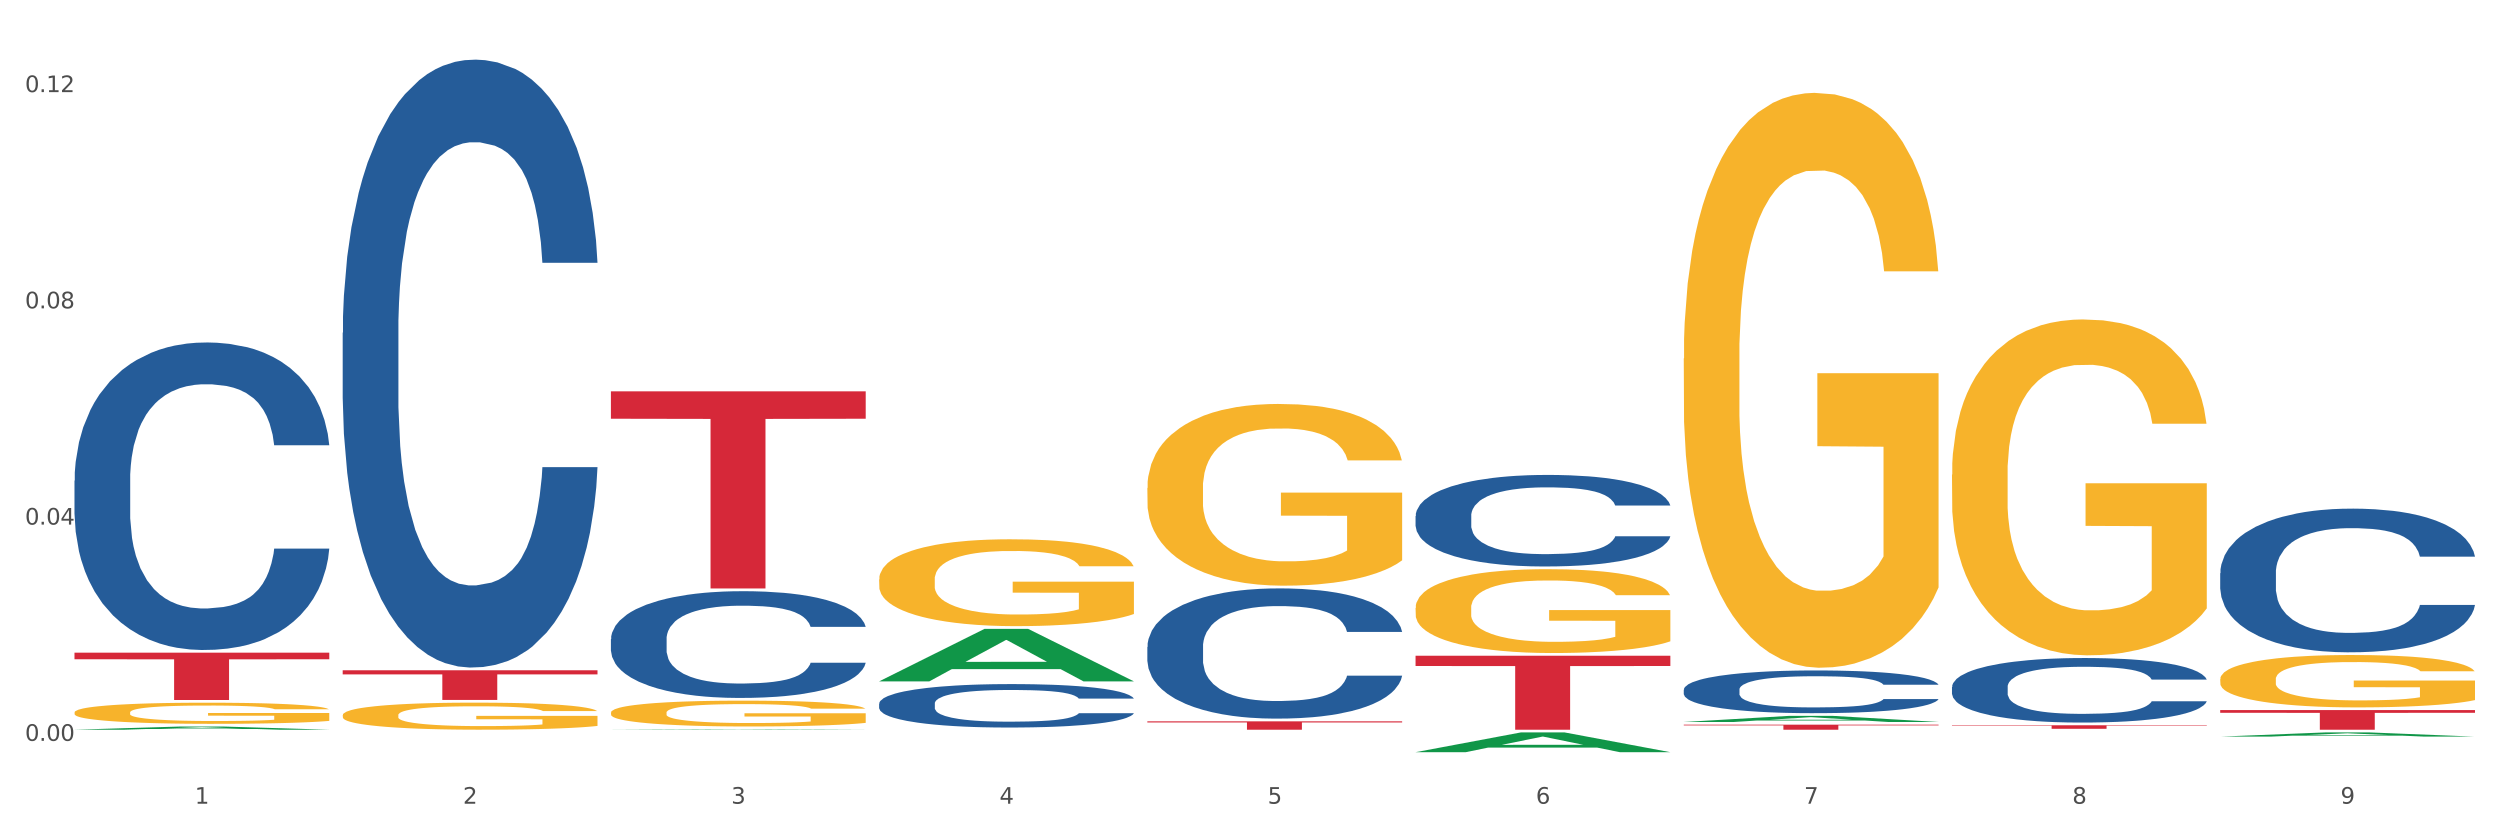<?xml version="1.0" encoding="utf-8" standalone="no"?>
<!DOCTYPE svg PUBLIC "-//W3C//DTD SVG 1.1//EN"
  "http://www.w3.org/Graphics/SVG/1.1/DTD/svg11.dtd">
<svg xmlns:xlink="http://www.w3.org/1999/xlink" width="1080pt" height="360pt" viewBox="0 0 1080 360" xmlns="http://www.w3.org/2000/svg" version="1.1">
 <rect x="0" y="0" width="1080" height="360" fill="#333333" stroke="none"/>
 <defs>
  <style type="text/css">*{stroke-linejoin: round; stroke-linecap: butt}</style>
 </defs>
 <g id="figure_1">
  <g id="patch_1">
   <path d="M 0 360 
L 1080 360 
L 1080 0 
L 0 0 
z
" style="fill: #ffffff; stroke: #ffffff; stroke-linejoin: miter"/>
  </g>
  <g id="axes_1">
   <g id="matplotlib.axis_1">
    <g id="xtick_1">
     <g id="text_1">
      <!-- 1 -->
      <g style="fill: #4d4d4d" transform="translate(84.159 347.204) scale(0.096 -0.096)">
       <defs>
        <path id="DejaVuSans-31" d="M 794 531 
L 1825 531 
L 1825 4091 
L 703 3866 
L 703 4441 
L 1819 4666 
L 2450 4666 
L 2450 531 
L 3481 531 
L 3481 0 
L 794 0 
L 794 531 
z
" transform="scale(0.016)"/>
       </defs>
       <use xlink:href="#DejaVuSans-31"/>
      </g>
     </g>
    </g>
    <g id="xtick_2">
     <g id="text_2">
      <!-- 2 -->
      <g style="fill: #4d4d4d" transform="translate(200.027 347.204) scale(0.096 -0.096)">
       <defs>
        <path id="DejaVuSans-32" d="M 1228 531 
L 3431 531 
L 3431 0 
L 469 0 
L 469 531 
Q 828 903 1448 1529 
Q 2069 2156 2228 2338 
Q 2531 2678 2651 2914 
Q 2772 3150 2772 3378 
Q 2772 3750 2511 3984 
Q 2250 4219 1831 4219 
Q 1534 4219 1204 4116 
Q 875 4013 500 3803 
L 500 4441 
Q 881 4594 1212 4672 
Q 1544 4750 1819 4750 
Q 2544 4750 2975 4387 
Q 3406 4025 3406 3419 
Q 3406 3131 3298 2873 
Q 3191 2616 2906 2266 
Q 2828 2175 2409 1742 
Q 1991 1309 1228 531 
z
" transform="scale(0.016)"/>
       </defs>
       <use xlink:href="#DejaVuSans-32"/>
      </g>
     </g>
    </g>
    <g id="xtick_3">
     <g id="text_3">
      <!-- 3 -->
      <g style="fill: #4d4d4d" transform="translate(315.896 347.204) scale(0.096 -0.096)">
       <defs>
        <path id="DejaVuSans-33" d="M 2597 2516 
Q 3050 2419 3304 2112 
Q 3559 1806 3559 1356 
Q 3559 666 3084 287 
Q 2609 -91 1734 -91 
Q 1441 -91 1130 -33 
Q 819 25 488 141 
L 488 750 
Q 750 597 1062 519 
Q 1375 441 1716 441 
Q 2309 441 2620 675 
Q 2931 909 2931 1356 
Q 2931 1769 2642 2001 
Q 2353 2234 1838 2234 
L 1294 2234 
L 1294 2753 
L 1863 2753 
Q 2328 2753 2575 2939 
Q 2822 3125 2822 3475 
Q 2822 3834 2567 4026 
Q 2313 4219 1838 4219 
Q 1578 4219 1281 4162 
Q 984 4106 628 3988 
L 628 4550 
Q 988 4650 1302 4700 
Q 1616 4750 1894 4750 
Q 2613 4750 3031 4423 
Q 3450 4097 3450 3541 
Q 3450 3153 3228 2886 
Q 3006 2619 2597 2516 
z
" transform="scale(0.016)"/>
       </defs>
       <use xlink:href="#DejaVuSans-33"/>
      </g>
     </g>
    </g>
    <g id="xtick_4">
     <g id="text_4">
      <!-- 4 -->
      <g style="fill: #4d4d4d" transform="translate(431.765 347.204) scale(0.096 -0.096)">
       <defs>
        <path id="DejaVuSans-34" d="M 2419 4116 
L 825 1625 
L 2419 1625 
L 2419 4116 
z
M 2253 4666 
L 3047 4666 
L 3047 1625 
L 3713 1625 
L 3713 1100 
L 3047 1100 
L 3047 0 
L 2419 0 
L 2419 1100 
L 313 1100 
L 313 1709 
L 2253 4666 
z
" transform="scale(0.016)"/>
       </defs>
       <use xlink:href="#DejaVuSans-34"/>
      </g>
     </g>
    </g>
    <g id="xtick_5">
     <g id="text_5">
      <!-- 5 -->
      <g style="fill: #4d4d4d" transform="translate(547.634 347.204) scale(0.096 -0.096)">
       <defs>
        <path id="DejaVuSans-35" d="M 691 4666 
L 3169 4666 
L 3169 4134 
L 1269 4134 
L 1269 2991 
Q 1406 3038 1543 3061 
Q 1681 3084 1819 3084 
Q 2600 3084 3056 2656 
Q 3513 2228 3513 1497 
Q 3513 744 3044 326 
Q 2575 -91 1722 -91 
Q 1428 -91 1123 -41 
Q 819 9 494 109 
L 494 744 
Q 775 591 1075 516 
Q 1375 441 1709 441 
Q 2250 441 2565 725 
Q 2881 1009 2881 1497 
Q 2881 1984 2565 2268 
Q 2250 2553 1709 2553 
Q 1456 2553 1204 2497 
Q 953 2441 691 2322 
L 691 4666 
z
" transform="scale(0.016)"/>
       </defs>
       <use xlink:href="#DejaVuSans-35"/>
      </g>
     </g>
    </g>
    <g id="xtick_6">
     <g id="text_6">
      <!-- 6 -->
      <g style="fill: #4d4d4d" transform="translate(663.502 347.204) scale(0.096 -0.096)">
       <defs>
        <path id="DejaVuSans-36" d="M 2113 2584 
Q 1688 2584 1439 2293 
Q 1191 2003 1191 1497 
Q 1191 994 1439 701 
Q 1688 409 2113 409 
Q 2538 409 2786 701 
Q 3034 994 3034 1497 
Q 3034 2003 2786 2293 
Q 2538 2584 2113 2584 
z
M 3366 4563 
L 3366 3988 
Q 3128 4100 2886 4159 
Q 2644 4219 2406 4219 
Q 1781 4219 1451 3797 
Q 1122 3375 1075 2522 
Q 1259 2794 1537 2939 
Q 1816 3084 2150 3084 
Q 2853 3084 3261 2657 
Q 3669 2231 3669 1497 
Q 3669 778 3244 343 
Q 2819 -91 2113 -91 
Q 1303 -91 875 529 
Q 447 1150 447 2328 
Q 447 3434 972 4092 
Q 1497 4750 2381 4750 
Q 2619 4750 2861 4703 
Q 3103 4656 3366 4563 
z
" transform="scale(0.016)"/>
       </defs>
       <use xlink:href="#DejaVuSans-36"/>
      </g>
     </g>
    </g>
    <g id="xtick_7">
     <g id="text_7">
      <!-- 7 -->
      <g style="fill: #4d4d4d" transform="translate(779.371 347.204) scale(0.096 -0.096)">
       <defs>
        <path id="DejaVuSans-37" d="M 525 4666 
L 3525 4666 
L 3525 4397 
L 1831 0 
L 1172 0 
L 2766 4134 
L 525 4134 
L 525 4666 
z
" transform="scale(0.016)"/>
       </defs>
       <use xlink:href="#DejaVuSans-37"/>
      </g>
     </g>
    </g>
    <g id="xtick_8">
     <g id="text_8">
      <!-- 8 -->
      <g style="fill: #4d4d4d" transform="translate(895.24 347.204) scale(0.096 -0.096)">
       <defs>
        <path id="DejaVuSans-38" d="M 2034 2216 
Q 1584 2216 1326 1975 
Q 1069 1734 1069 1313 
Q 1069 891 1326 650 
Q 1584 409 2034 409 
Q 2484 409 2743 651 
Q 3003 894 3003 1313 
Q 3003 1734 2745 1975 
Q 2488 2216 2034 2216 
z
M 1403 2484 
Q 997 2584 770 2862 
Q 544 3141 544 3541 
Q 544 4100 942 4425 
Q 1341 4750 2034 4750 
Q 2731 4750 3128 4425 
Q 3525 4100 3525 3541 
Q 3525 3141 3298 2862 
Q 3072 2584 2669 2484 
Q 3125 2378 3379 2068 
Q 3634 1759 3634 1313 
Q 3634 634 3220 271 
Q 2806 -91 2034 -91 
Q 1263 -91 848 271 
Q 434 634 434 1313 
Q 434 1759 690 2068 
Q 947 2378 1403 2484 
z
M 1172 3481 
Q 1172 3119 1398 2916 
Q 1625 2713 2034 2713 
Q 2441 2713 2670 2916 
Q 2900 3119 2900 3481 
Q 2900 3844 2670 4047 
Q 2441 4250 2034 4250 
Q 1625 4250 1398 4047 
Q 1172 3844 1172 3481 
z
" transform="scale(0.016)"/>
       </defs>
       <use xlink:href="#DejaVuSans-38"/>
      </g>
     </g>
    </g>
    <g id="xtick_9">
     <g id="text_9">
      <!-- 9 -->
      <g style="fill: #4d4d4d" transform="translate(1011.108 347.204) scale(0.096 -0.096)">
       <defs>
        <path id="DejaVuSans-39" d="M 703 97 
L 703 672 
Q 941 559 1184 500 
Q 1428 441 1663 441 
Q 2288 441 2617 861 
Q 2947 1281 2994 2138 
Q 2813 1869 2534 1725 
Q 2256 1581 1919 1581 
Q 1219 1581 811 2004 
Q 403 2428 403 3163 
Q 403 3881 828 4315 
Q 1253 4750 1959 4750 
Q 2769 4750 3195 4129 
Q 3622 3509 3622 2328 
Q 3622 1225 3098 567 
Q 2575 -91 1691 -91 
Q 1453 -91 1209 -44 
Q 966 3 703 97 
z
M 1959 2075 
Q 2384 2075 2632 2365 
Q 2881 2656 2881 3163 
Q 2881 3666 2632 3958 
Q 2384 4250 1959 4250 
Q 1534 4250 1286 3958 
Q 1038 3666 1038 3163 
Q 1038 2656 1286 2365 
Q 1534 2075 1959 2075 
z
" transform="scale(0.016)"/>
       </defs>
       <use xlink:href="#DejaVuSans-39"/>
      </g>
     </g>
    </g>
    <g id="xtick_10"/>
    <g id="xtick_11"/>
    <g id="xtick_12"/>
    <g id="xtick_13"/>
    <g id="xtick_14"/>
    <g id="xtick_15"/>
    <g id="xtick_16"/>
    <g id="xtick_17"/>
   </g>
   <g id="matplotlib.axis_2">
    <g id="ytick_1">
     <g id="text_10">
      <!-- 0.00 -->
      <g style="fill: #4d4d4d" transform="translate(10.8 320.044) scale(0.096 -0.096)">
       <defs>
        <path id="DejaVuSans-30" d="M 2034 4250 
Q 1547 4250 1301 3770 
Q 1056 3291 1056 2328 
Q 1056 1369 1301 889 
Q 1547 409 2034 409 
Q 2525 409 2770 889 
Q 3016 1369 3016 2328 
Q 3016 3291 2770 3770 
Q 2525 4250 2034 4250 
z
M 2034 4750 
Q 2819 4750 3233 4129 
Q 3647 3509 3647 2328 
Q 3647 1150 3233 529 
Q 2819 -91 2034 -91 
Q 1250 -91 836 529 
Q 422 1150 422 2328 
Q 422 3509 836 4129 
Q 1250 4750 2034 4750 
z
" transform="scale(0.016)"/>
        <path id="DejaVuSans-2e" d="M 684 794 
L 1344 794 
L 1344 0 
L 684 0 
L 684 794 
z
" transform="scale(0.016)"/>
       </defs>
       <use xlink:href="#DejaVuSans-30"/>
       <use xlink:href="#DejaVuSans-2e" transform="translate(63.623 0)"/>
       <use xlink:href="#DejaVuSans-30" transform="translate(95.41 0)"/>
       <use xlink:href="#DejaVuSans-30" transform="translate(159.033 0)"/>
      </g>
     </g>
    </g>
    <g id="ytick_2">
     <g id="text_11">
      <!-- 0.04 -->
      <g style="fill: #4d4d4d" transform="translate(10.8 226.626) scale(0.096 -0.096)">
       <use xlink:href="#DejaVuSans-30"/>
       <use xlink:href="#DejaVuSans-2e" transform="translate(63.623 0)"/>
       <use xlink:href="#DejaVuSans-30" transform="translate(95.41 0)"/>
       <use xlink:href="#DejaVuSans-34" transform="translate(159.033 0)"/>
      </g>
     </g>
    </g>
    <g id="ytick_3">
     <g id="text_12">
      <!-- 0.08 -->
      <g style="fill: #4d4d4d" transform="translate(10.8 133.209) scale(0.096 -0.096)">
       <use xlink:href="#DejaVuSans-30"/>
       <use xlink:href="#DejaVuSans-2e" transform="translate(63.623 0)"/>
       <use xlink:href="#DejaVuSans-30" transform="translate(95.41 0)"/>
       <use xlink:href="#DejaVuSans-38" transform="translate(159.033 0)"/>
      </g>
     </g>
    </g>
    <g id="ytick_4">
     <g id="text_13">
      <!-- 0.12 -->
      <g style="fill: #4d4d4d" transform="translate(10.8 39.791) scale(0.096 -0.096)">
       <use xlink:href="#DejaVuSans-30"/>
       <use xlink:href="#DejaVuSans-2e" transform="translate(63.623 0)"/>
       <use xlink:href="#DejaVuSans-31" transform="translate(95.41 0)"/>
       <use xlink:href="#DejaVuSans-32" transform="translate(159.033 0)"/>
      </g>
     </g>
    </g>
    <g id="ytick_5"/>
    <g id="ytick_6"/>
    <g id="ytick_7"/>
   </g>
   <g id="PolyCollection_1">
    <path d="M 32.175 315.232 
L 32.288 315.23 
L 77.68 313.863 
L 96.518 313.862 
L 142.25 315.234 
L 120.462 315.234 
L 110.589 314.915 
L 63.722 314.915 
L 63.382 314.92 
L 53.85 315.234 
L 32.175 315.234 
L 32.175 315.232 
L 69.623 314.724 
L 104.689 314.723 
L 87.326 314.154 
L 87.099 314.152 
L 86.872 314.156 
L 69.51 314.723 
L 69.623 314.724 
L 32.175 315.232 
z
" clip-path="url(#p999834a63f)" style="fill: #109648"/>
    <path d="M 843.256 205.048 
L 843.386 204.915 
L 843.386 200.145 
L 843.646 196.036 
L 844.945 186.098 
L 846.895 177.882 
L 848.324 173.508 
L 849.754 169.93 
L 851.443 166.352 
L 853.523 162.642 
L 857.292 157.209 
L 859.631 154.426 
L 862.49 151.51 
L 867.688 147.27 
L 871.457 144.885 
L 875.356 142.897 
L 881.724 140.511 
L 885.883 139.451 
L 890.301 138.656 
L 895.629 138.126 
L 899.658 137.994 
L 908.495 138.391 
L 916.033 139.584 
L 919.672 140.511 
L 924.35 142.102 
L 926.82 143.162 
L 930.848 145.282 
L 935.007 148.065 
L 937.866 150.45 
L 942.155 154.956 
L 945.404 159.462 
L 948.393 165.027 
L 949.952 168.87 
L 951.122 172.448 
L 952.162 176.556 
L 953.201 183.05 
L 929.809 183.05 
L 928.899 178.412 
L 927.469 174.039 
L 925.39 169.798 
L 923.571 167.148 
L 920.452 163.835 
L 917.593 161.714 
L 914.604 160.124 
L 910.965 158.799 
L 908.106 158.136 
L 904.077 157.606 
L 896.149 157.739 
L 890.821 158.799 
L 887.182 160.124 
L 884.843 161.317 
L 882.764 162.642 
L 880.424 164.497 
L 877.695 167.28 
L 875.746 169.798 
L 873.796 172.978 
L 872.237 176.159 
L 870.807 179.869 
L 869.638 183.845 
L 868.728 187.953 
L 867.948 192.989 
L 867.298 201.337 
L 867.298 219.492 
L 867.558 223.6 
L 868.208 229.033 
L 868.988 233.142 
L 870.287 238.045 
L 871.457 241.358 
L 873.666 246.128 
L 876.136 250.104 
L 878.085 252.622 
L 880.034 254.742 
L 883.413 257.657 
L 887.182 260.043 
L 890.431 261.5 
L 894.85 262.826 
L 897.839 263.356 
L 900.438 263.621 
L 906.806 263.621 
L 911.355 263.223 
L 916.423 262.295 
L 920.322 261.103 
L 923.571 259.645 
L 927.21 257.26 
L 929.549 255.007 
L 929.549 227.311 
L 900.958 227.178 
L 900.958 208.758 
L 953.331 208.758 
L 953.331 262.826 
L 951.122 265.608 
L 948.653 268.126 
L 946.054 270.379 
L 942.155 273.162 
L 937.476 275.812 
L 933.318 277.668 
L 928.899 279.258 
L 923.701 280.715 
L 916.943 282.041 
L 912.784 282.571 
L 907.586 282.968 
L 901.478 283.101 
L 896.149 282.836 
L 890.951 282.173 
L 885.493 280.981 
L 880.164 279.258 
L 876.136 277.535 
L 872.107 275.415 
L 867.818 272.632 
L 864.439 269.982 
L 861.84 267.596 
L 858.981 264.548 
L 855.862 260.573 
L 853.523 256.995 
L 851.443 253.284 
L 849.234 248.514 
L 847.675 244.406 
L 846.115 239.237 
L 845.205 235.394 
L 844.166 229.431 
L 843.386 221.082 
L 843.256 205.048 
z
" clip-path="url(#p999834a63f)" style="fill: #f7b32b"/>
    <path d="M 959.125 293.422 
L 959.255 293.402 
L 959.255 292.658 
L 959.515 292.017 
L 960.814 290.466 
L 962.764 289.185 
L 964.193 288.503 
L 965.623 287.945 
L 967.312 287.386 
L 969.391 286.808 
L 973.16 285.96 
L 975.5 285.526 
L 978.359 285.071 
L 983.557 284.41 
L 987.326 284.038 
L 991.225 283.728 
L 997.593 283.356 
L 1001.751 283.19 
L 1006.17 283.066 
L 1011.498 282.983 
L 1015.527 282.963 
L 1024.364 283.025 
L 1031.902 283.211 
L 1035.541 283.356 
L 1040.219 283.604 
L 1042.688 283.769 
L 1046.717 284.1 
L 1050.876 284.534 
L 1053.735 284.906 
L 1058.024 285.609 
L 1061.273 286.312 
L 1064.262 287.18 
L 1065.821 287.779 
L 1066.991 288.337 
L 1068.03 288.978 
L 1069.07 289.991 
L 1045.677 289.991 
L 1044.768 289.268 
L 1043.338 288.585 
L 1041.259 287.924 
L 1039.439 287.51 
L 1036.32 286.994 
L 1033.461 286.663 
L 1030.472 286.415 
L 1026.833 286.208 
L 1023.974 286.105 
L 1019.946 286.022 
L 1012.018 286.043 
L 1006.69 286.208 
L 1003.051 286.415 
L 1000.712 286.601 
L 998.632 286.808 
L 996.293 287.097 
L 993.564 287.531 
L 991.614 287.924 
L 989.665 288.42 
L 988.106 288.916 
L 986.676 289.495 
L 985.506 290.115 
L 984.597 290.756 
L 983.817 291.541 
L 983.167 292.844 
L 983.167 295.676 
L 983.427 296.317 
L 984.077 297.164 
L 984.857 297.805 
L 986.156 298.57 
L 987.326 299.086 
L 989.535 299.831 
L 992.004 300.451 
L 993.954 300.844 
L 995.903 301.174 
L 999.282 301.629 
L 1003.051 302.001 
L 1006.3 302.229 
L 1010.718 302.435 
L 1013.708 302.518 
L 1016.307 302.559 
L 1022.675 302.559 
L 1027.223 302.497 
L 1032.292 302.353 
L 1036.19 302.167 
L 1039.439 301.939 
L 1043.078 301.567 
L 1045.418 301.216 
L 1045.418 296.895 
L 1016.827 296.875 
L 1016.827 294.001 
L 1069.2 294.001 
L 1069.2 302.435 
L 1066.991 302.869 
L 1064.521 303.262 
L 1061.922 303.614 
L 1058.024 304.048 
L 1053.345 304.461 
L 1049.186 304.75 
L 1044.768 304.999 
L 1039.569 305.226 
L 1032.811 305.433 
L 1028.653 305.515 
L 1023.454 305.577 
L 1017.346 305.598 
L 1012.018 305.557 
L 1006.82 305.453 
L 1001.361 305.267 
L 996.033 304.999 
L 992.004 304.73 
L 987.976 304.399 
L 983.687 303.965 
L 980.308 303.552 
L 977.709 303.179 
L 974.85 302.704 
L 971.731 302.084 
L 969.391 301.526 
L 967.312 300.947 
L 965.103 300.203 
L 963.543 299.562 
L 961.984 298.756 
L 961.074 298.156 
L 960.034 297.226 
L 959.255 295.924 
L 959.125 293.422 
z
" clip-path="url(#p999834a63f)" style="fill: #f7b32b"/>
    <path d="M 32.175 281.966 
L 142.25 281.966 
L 142.25 284.807 
L 98.951 284.826 
L 98.951 302.406 
L 75.214 302.406 
L 75.214 284.826 
L 32.175 284.807 
L 32.175 281.986 
L 32.175 281.966 
z
" clip-path="url(#p999834a63f)" style="fill: #d62839"/>
    <path d="M 148.044 289.55 
L 258.119 289.55 
L 258.119 291.333 
L 214.819 291.345 
L 214.819 302.38 
L 191.083 302.38 
L 191.083 291.345 
L 148.044 291.333 
L 148.044 289.562 
L 148.044 289.55 
z
" clip-path="url(#p999834a63f)" style="fill: #d62839"/>
    <path d="M 263.912 169.054 
L 373.988 169.054 
L 373.988 180.891 
L 330.688 180.971 
L 330.688 254.23 
L 306.951 254.23 
L 306.951 180.971 
L 263.912 180.891 
L 263.912 169.134 
L 263.912 169.054 
z
" clip-path="url(#p999834a63f)" style="fill: #d62839"/>
    <path d="M 611.519 283.275 
L 721.594 283.275 
L 721.594 287.716 
L 678.294 287.746 
L 678.294 315.234 
L 654.557 315.234 
L 654.557 287.746 
L 611.519 287.716 
L 611.519 283.305 
L 611.519 283.275 
z
" clip-path="url(#p999834a63f)" style="fill: #d62839"/>
    <path d="M 727.387 313.058 
L 837.463 313.058 
L 837.463 313.36 
L 794.163 313.362 
L 794.163 315.234 
L 770.426 315.234 
L 770.426 313.362 
L 727.387 313.36 
L 727.387 313.06 
L 727.387 313.058 
z
" clip-path="url(#p999834a63f)" style="fill: #d62839"/>
    <path d="M 843.256 313.311 
L 953.331 313.311 
L 953.331 313.526 
L 910.032 313.527 
L 910.032 314.855 
L 886.295 314.855 
L 886.295 313.527 
L 843.256 313.526 
L 843.256 313.313 
L 843.256 313.311 
z
" clip-path="url(#p999834a63f)" style="fill: #d62839"/>
    <path d="M 959.125 306.761 
L 1069.2 306.761 
L 1069.2 307.938 
L 1025.9 307.946 
L 1025.9 315.234 
L 1002.164 315.234 
L 1002.164 307.946 
L 959.125 307.938 
L 959.125 306.768 
L 959.125 306.761 
z
" clip-path="url(#p999834a63f)" style="fill: #d62839"/>
    <path d="M 32.175 307.788 
L 32.305 307.78 
L 32.305 307.479 
L 32.565 307.221 
L 33.864 306.595 
L 35.814 306.078 
L 37.243 305.803 
L 38.673 305.578 
L 40.362 305.353 
L 42.442 305.12 
L 46.211 304.778 
L 48.55 304.603 
L 51.409 304.419 
L 56.607 304.152 
L 60.376 304.002 
L 64.275 303.877 
L 70.643 303.727 
L 74.802 303.66 
L 79.22 303.61 
L 84.548 303.577 
L 88.577 303.569 
L 97.414 303.594 
L 104.952 303.669 
L 108.591 303.727 
L 113.269 303.827 
L 115.739 303.894 
L 119.767 304.027 
L 123.926 304.202 
L 126.785 304.352 
L 131.074 304.636 
L 134.323 304.919 
L 137.312 305.27 
L 138.871 305.511 
L 140.041 305.737 
L 141.081 305.995 
L 142.12 306.404 
L 118.728 306.404 
L 117.818 306.112 
L 116.388 305.837 
L 114.309 305.57 
L 112.49 305.403 
L 109.371 305.195 
L 106.512 305.061 
L 103.522 304.961 
L 99.884 304.878 
L 97.025 304.836 
L 92.996 304.803 
L 85.068 304.811 
L 79.74 304.878 
L 76.101 304.961 
L 73.762 305.036 
L 71.683 305.12 
L 69.343 305.236 
L 66.614 305.411 
L 64.665 305.57 
L 62.715 305.77 
L 61.156 305.97 
L 59.726 306.204 
L 58.557 306.454 
L 57.647 306.712 
L 56.867 307.029 
L 56.217 307.554 
L 56.217 308.697 
L 56.477 308.955 
L 57.127 309.297 
L 57.907 309.556 
L 59.206 309.864 
L 60.376 310.073 
L 62.585 310.373 
L 65.055 310.623 
L 67.004 310.782 
L 68.953 310.915 
L 72.332 311.098 
L 76.101 311.248 
L 79.35 311.34 
L 83.769 311.424 
L 86.758 311.457 
L 89.357 311.474 
L 95.725 311.474 
L 100.274 311.449 
L 105.342 311.39 
L 109.241 311.315 
L 112.49 311.223 
L 116.129 311.073 
L 118.468 310.932 
L 118.468 309.189 
L 89.877 309.18 
L 89.877 308.021 
L 142.25 308.021 
L 142.25 311.424 
L 140.041 311.599 
L 137.572 311.757 
L 134.973 311.899 
L 131.074 312.074 
L 126.395 312.241 
L 122.237 312.358 
L 117.818 312.458 
L 112.62 312.549 
L 105.862 312.633 
L 101.703 312.666 
L 96.505 312.691 
L 90.397 312.699 
L 85.068 312.683 
L 79.87 312.641 
L 74.412 312.566 
L 69.083 312.458 
L 65.055 312.349 
L 61.026 312.216 
L 56.737 312.041 
L 53.358 311.874 
L 50.759 311.724 
L 47.9 311.532 
L 44.781 311.282 
L 42.442 311.057 
L 40.362 310.823 
L 38.153 310.523 
L 36.594 310.265 
L 35.034 309.939 
L 34.124 309.697 
L 33.085 309.322 
L 32.305 308.797 
L 32.175 307.788 
z
" clip-path="url(#p999834a63f)" style="fill: #f7b32b"/>
    <path d="M 959.125 247.617 
L 959.255 247.56 
L 959.255 245.973 
L 959.645 243.819 
L 961.076 239.851 
L 962.898 236.846 
L 966.021 233.332 
L 967.712 231.858 
L 969.924 230.214 
L 974.478 227.549 
L 979.683 225.282 
L 983.326 224.035 
L 986.058 223.241 
L 992.173 221.824 
L 995.686 221.2 
L 999.33 220.69 
L 1002.452 220.35 
L 1007.657 219.953 
L 1011.82 219.783 
L 1016.635 219.726 
L 1020.668 219.783 
L 1026.003 220.01 
L 1033.809 220.69 
L 1036.802 221.087 
L 1040.835 221.767 
L 1044.999 222.674 
L 1048.382 223.581 
L 1052.285 224.885 
L 1056.319 226.586 
L 1060.222 228.74 
L 1062.955 230.724 
L 1065.167 232.821 
L 1067.118 235.372 
L 1068.549 238.15 
L 1069.2 240.474 
L 1045.389 240.474 
L 1044.739 238.377 
L 1043.438 236.109 
L 1042.137 234.579 
L 1040.705 233.332 
L 1038.493 231.914 
L 1036.542 231.007 
L 1033.289 229.93 
L 1030.296 229.25 
L 1027.824 228.853 
L 1024.832 228.513 
L 1018.456 228.173 
L 1013.902 228.173 
L 1011.04 228.286 
L 1007.527 228.57 
L 1004.534 228.967 
L 1001.021 229.647 
L 998.289 230.384 
L 995.556 231.347 
L 993.995 232.028 
L 991.653 233.275 
L 990.092 234.295 
L 988.01 236.053 
L 986.839 237.3 
L 984.757 240.531 
L 983.846 242.912 
L 983.456 244.556 
L 983.196 246.37 
L 983.196 255.213 
L 983.976 259.182 
L 984.627 260.882 
L 985.668 262.81 
L 987.619 265.304 
L 990.482 267.741 
L 993.474 269.499 
L 995.947 270.576 
L 998.289 271.37 
L 1000.631 271.993 
L 1003.493 272.56 
L 1005.835 272.9 
L 1009.348 273.24 
L 1013.512 273.41 
L 1016.765 273.41 
L 1023.4 273.127 
L 1026.393 272.843 
L 1029.255 272.447 
L 1032.378 271.823 
L 1034.85 271.143 
L 1036.282 270.633 
L 1038.624 269.555 
L 1040.445 268.422 
L 1042.006 267.118 
L 1043.047 265.984 
L 1044.218 264.283 
L 1045.129 262.356 
L 1045.389 261.336 
L 1069.2 261.336 
L 1068.68 263.376 
L 1067.769 265.361 
L 1065.947 268.025 
L 1064.516 269.555 
L 1062.304 271.426 
L 1059.962 273.013 
L 1056.709 274.771 
L 1053.717 276.075 
L 1050.594 277.208 
L 1047.211 278.229 
L 1041.096 279.646 
L 1038.884 280.043 
L 1034.2 280.723 
L 1030.557 281.12 
L 1025.222 281.517 
L 1019.757 281.744 
L 1014.032 281.8 
L 1008.958 281.687 
L 1003.363 281.347 
L 999.85 281.007 
L 995.947 280.496 
L 991.393 279.703 
L 987.099 278.739 
L 983.065 277.605 
L 979.292 276.301 
L 975.779 274.828 
L 971.225 272.39 
L 967.842 270.009 
L 965.37 267.798 
L 963.679 265.927 
L 961.987 263.547 
L 961.076 261.903 
L 959.645 257.934 
L 959.125 254.25 
L 959.125 247.617 
z
" clip-path="url(#p999834a63f)" style="fill: #255c99"/>
    <path d="M 843.256 296.793 
L 843.386 296.767 
L 843.386 296.054 
L 843.776 295.086 
L 845.208 293.304 
L 847.029 291.954 
L 850.152 290.375 
L 851.843 289.713 
L 854.055 288.975 
L 858.609 287.778 
L 863.814 286.759 
L 867.457 286.199 
L 870.189 285.842 
L 876.305 285.206 
L 879.818 284.925 
L 883.461 284.696 
L 886.584 284.543 
L 891.788 284.365 
L 895.952 284.289 
L 900.766 284.263 
L 904.799 284.289 
L 910.134 284.391 
L 917.941 284.696 
L 920.933 284.875 
L 924.967 285.18 
L 929.13 285.588 
L 932.513 285.995 
L 936.417 286.581 
L 940.45 287.345 
L 944.354 288.312 
L 947.086 289.204 
L 949.298 290.146 
L 951.249 291.292 
L 952.681 292.54 
L 953.331 293.584 
L 929.521 293.584 
L 928.87 292.642 
L 927.569 291.623 
L 926.268 290.935 
L 924.837 290.375 
L 922.625 289.739 
L 920.673 289.331 
L 917.42 288.847 
L 914.428 288.542 
L 911.955 288.363 
L 908.963 288.211 
L 902.587 288.058 
L 898.033 288.058 
L 895.171 288.109 
L 891.658 288.236 
L 888.665 288.414 
L 885.152 288.72 
L 882.42 289.051 
L 879.688 289.484 
L 878.126 289.789 
L 875.784 290.35 
L 874.223 290.808 
L 872.141 291.598 
L 870.97 292.158 
L 868.888 293.609 
L 867.977 294.679 
L 867.587 295.417 
L 867.327 296.232 
L 867.327 300.205 
L 868.108 301.988 
L 868.758 302.752 
L 869.799 303.617 
L 871.751 304.738 
L 874.613 305.833 
L 877.606 306.622 
L 880.078 307.106 
L 882.42 307.463 
L 884.762 307.743 
L 887.624 307.998 
L 889.966 308.15 
L 893.479 308.303 
L 897.643 308.38 
L 900.896 308.38 
L 907.532 308.252 
L 910.524 308.125 
L 913.387 307.947 
L 916.509 307.667 
L 918.982 307.361 
L 920.413 307.132 
L 922.755 306.648 
L 924.576 306.139 
L 926.138 305.553 
L 927.179 305.044 
L 928.35 304.28 
L 929.26 303.414 
L 929.521 302.955 
L 953.331 302.955 
L 952.811 303.872 
L 951.9 304.763 
L 950.078 305.96 
L 948.647 306.648 
L 946.435 307.488 
L 944.093 308.201 
L 940.84 308.991 
L 937.848 309.576 
L 934.725 310.086 
L 931.342 310.544 
L 925.227 311.181 
L 923.015 311.359 
L 918.331 311.665 
L 914.688 311.843 
L 909.353 312.021 
L 903.888 312.123 
L 898.164 312.149 
L 893.089 312.098 
L 887.494 311.945 
L 883.981 311.792 
L 880.078 311.563 
L 875.524 311.206 
L 871.23 310.773 
L 867.197 310.264 
L 863.423 309.678 
L 859.91 309.016 
L 855.356 307.921 
L 851.974 306.852 
L 849.501 305.858 
L 847.81 305.018 
L 846.118 303.948 
L 845.208 303.21 
L 843.776 301.427 
L 843.256 299.772 
L 843.256 296.793 
z
" clip-path="url(#p999834a63f)" style="fill: #255c99"/>
    <path d="M 727.387 297.926 
L 727.517 297.909 
L 727.517 297.437 
L 727.908 296.797 
L 729.339 295.616 
L 731.161 294.723 
L 734.283 293.678 
L 735.975 293.239 
L 738.187 292.75 
L 742.741 291.958 
L 747.945 291.284 
L 751.588 290.913 
L 754.321 290.677 
L 760.436 290.255 
L 763.949 290.07 
L 767.592 289.918 
L 770.715 289.817 
L 775.919 289.699 
L 780.083 289.648 
L 784.897 289.631 
L 788.931 289.648 
L 794.265 289.716 
L 802.072 289.918 
L 805.065 290.036 
L 809.098 290.238 
L 813.262 290.508 
L 816.645 290.778 
L 820.548 291.166 
L 824.581 291.671 
L 828.485 292.312 
L 831.217 292.902 
L 833.429 293.526 
L 835.381 294.285 
L 836.812 295.111 
L 837.463 295.802 
L 813.652 295.802 
L 813.001 295.178 
L 811.7 294.504 
L 810.399 294.049 
L 808.968 293.678 
L 806.756 293.256 
L 804.804 292.986 
L 801.551 292.666 
L 798.559 292.464 
L 796.087 292.346 
L 793.094 292.245 
L 786.719 292.143 
L 782.165 292.143 
L 779.302 292.177 
L 775.789 292.261 
L 772.797 292.379 
L 769.284 292.582 
L 766.551 292.801 
L 763.819 293.088 
L 762.257 293.29 
L 759.915 293.661 
L 758.354 293.964 
L 756.272 294.487 
L 755.101 294.858 
L 753.019 295.819 
L 752.109 296.527 
L 751.718 297.016 
L 751.458 297.555 
L 751.458 300.185 
L 752.239 301.365 
L 752.889 301.871 
L 753.93 302.444 
L 755.882 303.186 
L 758.744 303.911 
L 761.737 304.434 
L 764.209 304.754 
L 766.551 304.99 
L 768.893 305.176 
L 771.756 305.344 
L 774.098 305.445 
L 777.611 305.547 
L 781.774 305.597 
L 785.027 305.597 
L 791.663 305.513 
L 794.656 305.429 
L 797.518 305.31 
L 800.641 305.125 
L 803.113 304.923 
L 804.544 304.771 
L 806.886 304.451 
L 808.708 304.113 
L 810.269 303.726 
L 811.31 303.389 
L 812.481 302.883 
L 813.392 302.31 
L 813.652 302.006 
L 837.463 302.006 
L 836.942 302.613 
L 836.031 303.203 
L 834.21 303.995 
L 832.779 304.451 
L 830.567 305.007 
L 828.225 305.479 
L 824.972 306.002 
L 821.979 306.389 
L 818.856 306.727 
L 815.474 307.03 
L 809.358 307.452 
L 807.146 307.57 
L 802.462 307.772 
L 798.819 307.89 
L 793.485 308.008 
L 788.02 308.075 
L 782.295 308.092 
L 777.22 308.059 
L 771.626 307.957 
L 768.113 307.856 
L 764.209 307.704 
L 759.655 307.468 
L 755.362 307.182 
L 751.328 306.845 
L 747.555 306.457 
L 744.042 306.019 
L 739.488 305.294 
L 736.105 304.586 
L 733.633 303.928 
L 731.941 303.372 
L 730.25 302.664 
L 729.339 302.175 
L 727.908 300.995 
L 727.387 299.899 
L 727.387 297.926 
z
" clip-path="url(#p999834a63f)" style="fill: #255c99"/>
    <path d="M 611.519 222.938 
L 611.649 222.902 
L 611.649 221.89 
L 612.039 220.517 
L 613.47 217.989 
L 615.292 216.074 
L 618.415 213.834 
L 620.106 212.895 
L 622.318 211.848 
L 626.872 210.15 
L 632.076 208.705 
L 635.72 207.91 
L 638.452 207.405 
L 644.567 206.501 
L 648.08 206.104 
L 651.723 205.779 
L 654.846 205.562 
L 660.051 205.309 
L 664.214 205.201 
L 669.028 205.165 
L 673.062 205.201 
L 678.396 205.345 
L 686.203 205.779 
L 689.196 206.032 
L 693.229 206.465 
L 697.393 207.043 
L 700.776 207.621 
L 704.679 208.452 
L 708.713 209.536 
L 712.616 210.908 
L 715.348 212.173 
L 717.56 213.509 
L 719.512 215.135 
L 720.943 216.905 
L 721.594 218.386 
L 697.783 218.386 
L 697.133 217.049 
L 695.832 215.605 
L 694.53 214.629 
L 693.099 213.834 
L 690.887 212.931 
L 688.936 212.353 
L 685.683 211.667 
L 682.69 211.234 
L 680.218 210.981 
L 677.225 210.764 
L 670.85 210.547 
L 666.296 210.547 
L 663.434 210.619 
L 659.92 210.8 
L 656.928 211.053 
L 653.415 211.486 
L 650.682 211.956 
L 647.95 212.57 
L 646.389 213.004 
L 644.047 213.798 
L 642.485 214.449 
L 640.404 215.568 
L 639.233 216.363 
L 637.151 218.422 
L 636.24 219.939 
L 635.85 220.987 
L 635.589 222.143 
L 635.589 227.778 
L 636.37 230.307 
L 637.021 231.391 
L 638.062 232.619 
L 640.013 234.208 
L 642.876 235.762 
L 645.868 236.881 
L 648.34 237.568 
L 650.682 238.073 
L 653.025 238.471 
L 655.887 238.832 
L 658.229 239.049 
L 661.742 239.265 
L 665.906 239.374 
L 669.158 239.374 
L 675.794 239.193 
L 678.787 239.013 
L 681.649 238.76 
L 684.772 238.362 
L 687.244 237.929 
L 688.675 237.604 
L 691.017 236.917 
L 692.839 236.195 
L 694.4 235.364 
L 695.441 234.642 
L 696.612 233.558 
L 697.523 232.33 
L 697.783 231.68 
L 721.594 231.68 
L 721.073 232.98 
L 720.163 234.244 
L 718.341 235.942 
L 716.91 236.917 
L 714.698 238.11 
L 712.356 239.121 
L 709.103 240.241 
L 706.11 241.072 
L 702.988 241.794 
L 699.605 242.444 
L 693.49 243.347 
L 691.278 243.6 
L 686.594 244.034 
L 682.95 244.287 
L 677.616 244.54 
L 672.151 244.684 
L 666.426 244.72 
L 661.352 244.648 
L 655.757 244.431 
L 652.244 244.214 
L 648.34 243.889 
L 643.787 243.384 
L 639.493 242.769 
L 635.459 242.047 
L 631.686 241.216 
L 628.173 240.277 
L 623.619 238.724 
L 620.236 237.206 
L 617.764 235.798 
L 616.073 234.606 
L 614.381 233.088 
L 613.47 232.041 
L 612.039 229.512 
L 611.519 227.164 
L 611.519 222.938 
z
" clip-path="url(#p999834a63f)" style="fill: #255c99"/>
    <path d="M 495.65 279.464 
L 495.78 279.412 
L 495.78 277.974 
L 496.17 276.021 
L 497.602 272.424 
L 499.423 269.7 
L 502.546 266.514 
L 504.237 265.178 
L 506.449 263.688 
L 511.003 261.273 
L 516.208 259.218 
L 519.851 258.087 
L 522.583 257.368 
L 528.698 256.083 
L 532.212 255.518 
L 535.855 255.055 
L 538.977 254.747 
L 544.182 254.387 
L 548.345 254.233 
L 553.16 254.182 
L 557.193 254.233 
L 562.528 254.439 
L 570.335 255.055 
L 573.327 255.415 
L 577.361 256.032 
L 581.524 256.854 
L 584.907 257.676 
L 588.81 258.858 
L 592.844 260.399 
L 596.747 262.352 
L 599.48 264.151 
L 601.692 266.052 
L 603.643 268.364 
L 605.075 270.882 
L 605.725 272.989 
L 581.915 272.989 
L 581.264 271.088 
L 579.963 269.032 
L 578.662 267.645 
L 577.23 266.514 
L 575.019 265.23 
L 573.067 264.408 
L 569.814 263.431 
L 566.821 262.815 
L 564.349 262.455 
L 561.357 262.147 
L 554.981 261.838 
L 550.427 261.838 
L 547.565 261.941 
L 544.052 262.198 
L 541.059 262.558 
L 537.546 263.174 
L 534.814 263.842 
L 532.081 264.716 
L 530.52 265.333 
L 528.178 266.463 
L 526.617 267.388 
L 524.535 268.981 
L 523.364 270.111 
L 521.282 273.041 
L 520.371 275.199 
L 519.981 276.689 
L 519.721 278.333 
L 519.721 286.35 
L 520.501 289.947 
L 521.152 291.488 
L 522.193 293.235 
L 524.145 295.496 
L 527.007 297.706 
L 530 299.299 
L 532.472 300.275 
L 534.814 300.995 
L 537.156 301.56 
L 540.018 302.074 
L 542.36 302.382 
L 545.873 302.69 
L 550.037 302.845 
L 553.29 302.845 
L 559.925 302.588 
L 562.918 302.331 
L 565.781 301.971 
L 568.903 301.406 
L 571.375 300.789 
L 572.807 300.327 
L 575.149 299.35 
L 576.97 298.323 
L 578.532 297.141 
L 579.573 296.113 
L 580.744 294.571 
L 581.654 292.824 
L 581.915 291.899 
L 605.725 291.899 
L 605.205 293.749 
L 604.294 295.548 
L 602.472 297.963 
L 601.041 299.35 
L 598.829 301.046 
L 596.487 302.485 
L 593.234 304.078 
L 590.242 305.26 
L 587.119 306.288 
L 583.736 307.213 
L 577.621 308.497 
L 575.409 308.857 
L 570.725 309.474 
L 567.082 309.833 
L 561.747 310.193 
L 556.282 310.398 
L 550.557 310.45 
L 545.483 310.347 
L 539.888 310.039 
L 536.375 309.73 
L 532.472 309.268 
L 527.918 308.549 
L 523.624 307.675 
L 519.591 306.647 
L 515.817 305.465 
L 512.304 304.129 
L 507.75 301.92 
L 504.367 299.761 
L 501.895 297.757 
L 500.204 296.062 
L 498.512 293.903 
L 497.602 292.413 
L 496.17 288.816 
L 495.65 285.476 
L 495.65 279.464 
z
" clip-path="url(#p999834a63f)" style="fill: #255c99"/>
    <path d="M 379.781 303.958 
L 379.911 303.941 
L 379.911 303.461 
L 380.302 302.81 
L 381.733 301.61 
L 383.554 300.701 
L 386.677 299.638 
L 388.369 299.192 
L 390.58 298.695 
L 395.134 297.889 
L 400.339 297.204 
L 403.982 296.827 
L 406.714 296.587 
L 412.83 296.158 
L 416.343 295.969 
L 419.986 295.815 
L 423.109 295.712 
L 428.313 295.592 
L 432.477 295.541 
L 437.291 295.524 
L 441.324 295.541 
L 446.659 295.609 
L 454.466 295.815 
L 457.458 295.935 
L 461.492 296.141 
L 465.655 296.415 
L 469.038 296.689 
L 472.942 297.084 
L 476.975 297.598 
L 480.879 298.249 
L 483.611 298.849 
L 485.823 299.484 
L 487.775 300.255 
L 489.206 301.095 
L 489.856 301.798 
L 466.046 301.798 
L 465.395 301.164 
L 464.094 300.478 
L 462.793 300.015 
L 461.362 299.638 
L 459.15 299.209 
L 457.198 298.935 
L 453.945 298.609 
L 450.953 298.404 
L 448.481 298.284 
L 445.488 298.181 
L 439.113 298.078 
L 434.559 298.078 
L 431.696 298.112 
L 428.183 298.198 
L 425.19 298.318 
L 421.677 298.524 
L 418.945 298.747 
L 416.213 299.038 
L 414.651 299.244 
L 412.309 299.621 
L 410.748 299.929 
L 408.666 300.461 
L 407.495 300.838 
L 405.413 301.815 
L 404.503 302.535 
L 404.112 303.032 
L 403.852 303.581 
L 403.852 306.255 
L 404.633 307.456 
L 405.283 307.97 
L 406.324 308.553 
L 408.276 309.307 
L 411.138 310.044 
L 414.131 310.576 
L 416.603 310.901 
L 418.945 311.141 
L 421.287 311.33 
L 424.15 311.501 
L 426.492 311.604 
L 430.005 311.707 
L 434.168 311.759 
L 437.421 311.759 
L 444.057 311.673 
L 447.049 311.587 
L 449.912 311.467 
L 453.035 311.279 
L 455.507 311.073 
L 456.938 310.918 
L 459.28 310.593 
L 461.102 310.25 
L 462.663 309.856 
L 463.704 309.513 
L 464.875 308.998 
L 465.786 308.416 
L 466.046 308.107 
L 489.856 308.107 
L 489.336 308.724 
L 488.425 309.324 
L 486.604 310.13 
L 485.172 310.593 
L 482.96 311.159 
L 480.618 311.639 
L 477.366 312.17 
L 474.373 312.564 
L 471.25 312.907 
L 467.867 313.216 
L 461.752 313.644 
L 459.54 313.764 
L 454.856 313.97 
L 451.213 314.09 
L 445.878 314.21 
L 440.414 314.279 
L 434.689 314.296 
L 429.614 314.261 
L 424.019 314.159 
L 420.506 314.056 
L 416.603 313.901 
L 412.049 313.661 
L 407.755 313.37 
L 403.722 313.027 
L 399.949 312.633 
L 396.436 312.187 
L 391.882 311.45 
L 388.499 310.73 
L 386.027 310.061 
L 384.335 309.496 
L 382.644 308.776 
L 381.733 308.278 
L 380.302 307.078 
L 379.781 305.964 
L 379.781 303.958 
z
" clip-path="url(#p999834a63f)" style="fill: #255c99"/>
    <path d="M 263.912 276.116 
L 264.043 276.074 
L 264.043 274.894 
L 264.433 273.294 
L 265.864 270.345 
L 267.686 268.113 
L 270.808 265.502 
L 272.5 264.406 
L 274.712 263.185 
L 279.266 261.205 
L 284.47 259.521 
L 288.113 258.594 
L 290.846 258.004 
L 296.961 256.951 
L 300.474 256.488 
L 304.117 256.109 
L 307.24 255.856 
L 312.444 255.561 
L 316.608 255.435 
L 321.422 255.393 
L 325.456 255.435 
L 330.79 255.603 
L 338.597 256.109 
L 341.59 256.404 
L 345.623 256.909 
L 349.787 257.583 
L 353.17 258.257 
L 357.073 259.226 
L 361.107 260.489 
L 365.01 262.09 
L 367.742 263.564 
L 369.954 265.122 
L 371.906 267.018 
L 373.337 269.082 
L 373.988 270.809 
L 350.177 270.809 
L 349.527 269.25 
L 348.225 267.565 
L 346.924 266.428 
L 345.493 265.502 
L 343.281 264.449 
L 341.329 263.775 
L 338.077 262.974 
L 335.084 262.469 
L 332.612 262.174 
L 329.619 261.921 
L 323.244 261.669 
L 318.69 261.669 
L 315.827 261.753 
L 312.314 261.963 
L 309.322 262.258 
L 305.809 262.764 
L 303.076 263.311 
L 300.344 264.027 
L 298.783 264.533 
L 296.441 265.459 
L 294.879 266.218 
L 292.797 267.523 
L 291.626 268.45 
L 289.545 270.851 
L 288.634 272.62 
L 288.243 273.841 
L 287.983 275.189 
L 287.983 281.76 
L 288.764 284.708 
L 289.415 285.972 
L 290.455 287.404 
L 292.407 289.257 
L 295.27 291.068 
L 298.262 292.374 
L 300.734 293.174 
L 303.076 293.764 
L 305.418 294.227 
L 308.281 294.649 
L 310.623 294.901 
L 314.136 295.154 
L 318.3 295.28 
L 321.552 295.28 
L 328.188 295.07 
L 331.181 294.859 
L 334.043 294.564 
L 337.166 294.101 
L 339.638 293.596 
L 341.069 293.216 
L 343.411 292.416 
L 345.233 291.574 
L 346.794 290.605 
L 347.835 289.763 
L 349.006 288.499 
L 349.917 287.067 
L 350.177 286.309 
L 373.988 286.309 
L 373.467 287.825 
L 372.556 289.299 
L 370.735 291.279 
L 369.304 292.416 
L 367.092 293.806 
L 364.75 294.985 
L 361.497 296.291 
L 358.504 297.26 
L 355.382 298.102 
L 351.999 298.861 
L 345.883 299.913 
L 343.671 300.208 
L 338.987 300.714 
L 335.344 301.009 
L 330.01 301.303 
L 324.545 301.472 
L 318.82 301.514 
L 313.746 301.43 
L 308.151 301.177 
L 304.638 300.924 
L 300.734 300.545 
L 296.18 299.956 
L 291.887 299.24 
L 287.853 298.397 
L 284.08 297.428 
L 280.567 296.333 
L 276.013 294.522 
L 272.63 292.753 
L 270.158 291.11 
L 268.466 289.72 
L 266.775 287.951 
L 265.864 286.73 
L 264.433 283.782 
L 263.912 281.044 
L 263.912 276.116 
z
" clip-path="url(#p999834a63f)" style="fill: #255c99"/>
    <path d="M 148.044 143.762 
L 148.174 143.522 
L 148.174 136.807 
L 148.564 127.693 
L 149.995 110.904 
L 151.817 98.192 
L 154.94 83.322 
L 156.631 77.086 
L 158.843 70.13 
L 163.397 58.858 
L 168.602 49.264 
L 172.245 43.988 
L 174.977 40.63 
L 181.092 34.634 
L 184.605 31.995 
L 188.249 29.837 
L 191.371 28.398 
L 196.576 26.719 
L 200.739 25.999 
L 205.553 25.759 
L 209.587 25.999 
L 214.922 26.959 
L 222.728 29.837 
L 225.721 31.516 
L 229.754 34.394 
L 233.918 38.231 
L 237.301 42.069 
L 241.204 47.585 
L 245.238 54.78 
L 249.141 63.894 
L 251.874 72.289 
L 254.086 81.163 
L 256.037 91.956 
L 257.468 103.708 
L 258.119 113.542 
L 234.308 113.542 
L 233.658 104.668 
L 232.357 95.074 
L 231.056 88.598 
L 229.624 83.322 
L 227.412 77.326 
L 225.461 73.488 
L 222.208 68.931 
L 219.215 66.053 
L 216.743 64.374 
L 213.751 62.935 
L 207.375 61.496 
L 202.821 61.496 
L 199.959 61.976 
L 196.446 63.175 
L 193.453 64.854 
L 189.94 67.732 
L 187.208 70.85 
L 184.475 74.927 
L 182.914 77.805 
L 180.572 83.082 
L 179.011 87.399 
L 176.929 94.834 
L 175.758 100.111 
L 173.676 113.782 
L 172.765 123.855 
L 172.375 130.81 
L 172.115 138.485 
L 172.115 175.901 
L 172.895 192.69 
L 173.546 199.885 
L 174.587 208.04 
L 176.538 218.593 
L 179.401 228.906 
L 182.393 236.341 
L 184.866 240.898 
L 187.208 244.256 
L 189.55 246.894 
L 192.412 249.293 
L 194.754 250.732 
L 198.267 252.171 
L 202.431 252.89 
L 205.684 252.89 
L 212.319 251.691 
L 215.312 250.492 
L 218.174 248.813 
L 221.297 246.175 
L 223.769 243.297 
L 225.201 241.138 
L 227.543 236.581 
L 229.364 231.784 
L 230.925 226.268 
L 231.966 221.471 
L 233.137 214.276 
L 234.048 206.121 
L 234.308 201.804 
L 258.119 201.804 
L 257.599 210.438 
L 256.688 218.833 
L 254.866 230.105 
L 253.435 236.581 
L 251.223 244.496 
L 248.881 251.211 
L 245.628 258.646 
L 242.636 264.163 
L 239.513 268.96 
L 236.13 273.277 
L 230.015 279.273 
L 227.803 280.952 
L 223.119 283.83 
L 219.476 285.509 
L 214.141 287.188 
L 208.676 288.147 
L 202.951 288.387 
L 197.877 287.907 
L 192.282 286.468 
L 188.769 285.029 
L 184.866 282.871 
L 180.312 279.513 
L 176.018 275.435 
L 171.984 270.639 
L 168.211 265.122 
L 164.698 258.886 
L 160.144 248.573 
L 156.761 238.5 
L 154.289 229.146 
L 152.598 221.231 
L 150.906 211.158 
L 149.995 204.202 
L 148.564 187.413 
L 148.044 171.824 
L 148.044 143.762 
z
" clip-path="url(#p999834a63f)" style="fill: #255c99"/>
    <path d="M 32.175 207.64 
L 32.305 207.519 
L 32.305 204.122 
L 32.695 199.511 
L 34.127 191.018 
L 35.948 184.587 
L 39.071 177.065 
L 40.762 173.91 
L 42.974 170.392 
L 47.528 164.689 
L 52.733 159.836 
L 56.376 157.166 
L 59.108 155.468 
L 65.224 152.434 
L 68.737 151.1 
L 72.38 150.008 
L 75.503 149.28 
L 80.707 148.43 
L 84.871 148.066 
L 89.685 147.945 
L 93.718 148.066 
L 99.053 148.552 
L 106.86 150.008 
L 109.852 150.857 
L 113.886 152.313 
L 118.049 154.254 
L 121.432 156.196 
L 125.336 158.986 
L 129.369 162.626 
L 133.273 167.237 
L 136.005 171.484 
L 138.217 175.973 
L 140.168 181.433 
L 141.6 187.378 
L 142.25 192.353 
L 118.44 192.353 
L 117.789 187.863 
L 116.488 183.01 
L 115.187 179.734 
L 113.756 177.065 
L 111.544 174.031 
L 109.592 172.09 
L 106.339 169.785 
L 103.347 168.329 
L 100.874 167.48 
L 97.882 166.752 
L 91.506 166.024 
L 86.952 166.024 
L 84.09 166.266 
L 80.577 166.873 
L 77.584 167.722 
L 74.071 169.178 
L 71.339 170.756 
L 68.607 172.818 
L 67.045 174.274 
L 64.703 176.943 
L 63.142 179.127 
L 61.06 182.889 
L 59.889 185.558 
L 57.807 192.474 
L 56.896 197.57 
L 56.506 201.089 
L 56.246 204.971 
L 56.246 223.899 
L 57.027 232.392 
L 57.677 236.032 
L 58.718 240.157 
L 60.67 245.496 
L 63.532 250.713 
L 66.525 254.475 
L 68.997 256.78 
L 71.339 258.479 
L 73.681 259.813 
L 76.543 261.027 
L 78.885 261.755 
L 82.398 262.483 
L 86.562 262.847 
L 89.815 262.847 
L 96.451 262.24 
L 99.443 261.633 
L 102.306 260.784 
L 105.428 259.449 
L 107.901 257.993 
L 109.332 256.901 
L 111.674 254.596 
L 113.495 252.169 
L 115.057 249.379 
L 116.098 246.952 
L 117.269 243.312 
L 118.179 239.187 
L 118.44 237.003 
L 142.25 237.003 
L 141.73 241.371 
L 140.819 245.617 
L 138.997 251.32 
L 137.566 254.596 
L 135.354 258.6 
L 133.012 261.997 
L 129.759 265.759 
L 126.767 268.549 
L 123.644 270.976 
L 120.261 273.16 
L 114.146 276.193 
L 111.934 277.042 
L 107.25 278.498 
L 103.607 279.348 
L 98.272 280.197 
L 92.807 280.682 
L 87.083 280.804 
L 82.008 280.561 
L 76.413 279.833 
L 72.9 279.105 
L 68.997 278.013 
L 64.443 276.314 
L 60.149 274.252 
L 56.116 271.825 
L 52.342 269.035 
L 48.829 265.88 
L 44.275 260.663 
L 40.893 255.567 
L 38.42 250.835 
L 36.729 246.831 
L 35.037 241.735 
L 34.127 238.216 
L 32.695 229.723 
L 32.175 221.836 
L 32.175 207.64 
z
" clip-path="url(#p999834a63f)" style="fill: #255c99"/>
    <path d="M 727.387 154.878 
L 727.517 154.651 
L 727.517 146.486 
L 727.777 139.455 
L 729.077 122.444 
L 731.026 108.382 
L 732.456 100.898 
L 733.885 94.774 
L 735.575 88.65 
L 737.654 82.299 
L 741.423 73 
L 743.762 68.237 
L 746.621 63.247 
L 751.82 55.989 
L 755.588 51.907 
L 759.487 48.505 
L 765.855 44.422 
L 770.014 42.608 
L 774.432 41.247 
L 779.761 40.339 
L 783.789 40.113 
L 792.627 40.793 
L 800.164 42.834 
L 803.803 44.422 
L 808.482 47.144 
L 810.951 48.958 
L 814.98 52.587 
L 819.138 57.35 
L 821.997 61.433 
L 826.286 69.144 
L 829.535 76.856 
L 832.524 86.382 
L 834.084 92.959 
L 835.253 99.083 
L 836.293 106.114 
L 837.333 117.228 
L 813.94 117.228 
L 813.03 109.289 
L 811.601 101.805 
L 809.521 94.547 
L 807.702 90.011 
L 804.583 84.34 
L 801.724 80.712 
L 798.735 77.99 
L 795.096 75.722 
L 792.237 74.588 
L 788.208 73.68 
L 780.281 73.907 
L 774.952 75.722 
L 771.313 77.99 
L 768.974 80.031 
L 766.895 82.299 
L 764.556 85.475 
L 761.826 90.238 
L 759.877 94.547 
L 757.928 99.99 
L 756.368 105.434 
L 754.939 111.784 
L 753.769 118.589 
L 752.859 125.62 
L 752.08 134.239 
L 751.43 148.528 
L 751.43 179.6 
L 751.69 186.631 
L 752.339 195.931 
L 753.119 202.962 
L 754.419 211.354 
L 755.588 217.024 
L 757.798 225.189 
L 760.267 231.993 
L 762.216 236.303 
L 764.166 239.932 
L 767.545 244.921 
L 771.313 249.004 
L 774.562 251.499 
L 778.981 253.767 
L 781.97 254.674 
L 784.569 255.128 
L 790.937 255.128 
L 795.486 254.447 
L 800.554 252.86 
L 804.453 250.819 
L 807.702 248.324 
L 811.341 244.241 
L 813.68 240.385 
L 813.68 192.982 
L 785.089 192.755 
L 785.089 161.229 
L 837.463 161.229 
L 837.463 253.767 
L 835.253 258.53 
L 832.784 262.839 
L 830.185 266.695 
L 826.286 271.458 
L 821.608 275.994 
L 817.449 279.17 
L 813.03 281.891 
L 807.832 284.386 
L 801.074 286.654 
L 796.915 287.562 
L 791.717 288.242 
L 785.609 288.469 
L 780.281 288.015 
L 775.082 286.881 
L 769.624 284.84 
L 764.296 281.891 
L 760.267 278.943 
L 756.238 275.314 
L 751.95 270.551 
L 748.571 266.015 
L 745.971 261.932 
L 743.112 256.716 
L 739.993 249.911 
L 737.654 243.787 
L 735.575 237.437 
L 733.365 229.272 
L 731.806 222.241 
L 730.246 213.395 
L 729.337 206.818 
L 728.297 196.611 
L 727.517 182.322 
L 727.387 154.878 
z
" clip-path="url(#p999834a63f)" style="fill: #f7b32b"/>
    <path d="M 611.519 262.624 
L 611.649 262.591 
L 611.649 261.4 
L 611.908 260.375 
L 613.208 257.893 
L 615.157 255.842 
L 616.587 254.75 
L 618.017 253.857 
L 619.706 252.963 
L 621.785 252.037 
L 625.554 250.68 
L 627.893 249.985 
L 630.753 249.258 
L 635.951 248.199 
L 639.72 247.603 
L 643.618 247.107 
L 649.986 246.511 
L 654.145 246.247 
L 658.564 246.048 
L 663.892 245.916 
L 667.921 245.883 
L 676.758 245.982 
L 684.296 246.28 
L 687.934 246.511 
L 692.613 246.908 
L 695.082 247.173 
L 699.111 247.702 
L 703.27 248.397 
L 706.129 248.993 
L 710.417 250.118 
L 713.666 251.243 
L 716.655 252.632 
L 718.215 253.592 
L 719.385 254.485 
L 720.424 255.511 
L 721.464 257.132 
L 698.071 257.132 
L 697.162 255.974 
L 695.732 254.882 
L 693.653 253.823 
L 691.833 253.162 
L 688.714 252.335 
L 685.855 251.805 
L 682.866 251.408 
L 679.227 251.077 
L 676.368 250.912 
L 672.339 250.779 
L 664.412 250.813 
L 659.084 251.077 
L 655.445 251.408 
L 653.105 251.706 
L 651.026 252.037 
L 648.687 252.5 
L 645.958 253.195 
L 644.008 253.823 
L 642.059 254.617 
L 640.499 255.412 
L 639.07 256.338 
L 637.9 257.331 
L 636.991 258.356 
L 636.211 259.614 
L 635.561 261.698 
L 635.561 266.231 
L 635.821 267.256 
L 636.471 268.613 
L 637.25 269.639 
L 638.55 270.863 
L 639.72 271.69 
L 641.929 272.881 
L 644.398 273.874 
L 646.348 274.502 
L 648.297 275.032 
L 651.676 275.76 
L 655.445 276.355 
L 658.694 276.719 
L 663.112 277.05 
L 666.101 277.182 
L 668.701 277.249 
L 675.069 277.249 
L 679.617 277.149 
L 684.685 276.918 
L 688.584 276.62 
L 691.833 276.256 
L 695.472 275.66 
L 697.811 275.098 
L 697.811 268.183 
L 669.22 268.15 
L 669.22 263.551 
L 721.594 263.551 
L 721.594 277.05 
L 719.385 277.745 
L 716.915 278.374 
L 714.316 278.936 
L 710.417 279.631 
L 705.739 280.293 
L 701.58 280.756 
L 697.162 281.153 
L 691.963 281.517 
L 685.205 281.848 
L 681.047 281.98 
L 675.848 282.079 
L 669.74 282.112 
L 664.412 282.046 
L 659.214 281.881 
L 653.755 281.583 
L 648.427 281.153 
L 644.398 280.723 
L 640.369 280.193 
L 636.081 279.498 
L 632.702 278.837 
L 630.103 278.241 
L 627.244 277.48 
L 624.125 276.488 
L 621.785 275.594 
L 619.706 274.668 
L 617.497 273.477 
L 615.937 272.451 
L 614.378 271.161 
L 613.468 270.201 
L 612.428 268.712 
L 611.649 266.628 
L 611.519 262.624 
z
" clip-path="url(#p999834a63f)" style="fill: #f7b32b"/>
    <path d="M 495.65 311.612 
L 605.725 311.612 
L 605.725 312.116 
L 562.425 312.119 
L 562.425 315.234 
L 538.689 315.234 
L 538.689 312.119 
L 495.65 312.116 
L 495.65 311.616 
L 495.65 311.612 
z
" clip-path="url(#p999834a63f)" style="fill: #d62839"/>
    <path d="M 379.781 250.309 
L 379.911 250.275 
L 379.911 249.041 
L 380.171 247.979 
L 381.471 245.408 
L 383.42 243.283 
L 384.85 242.152 
L 386.279 241.227 
L 387.969 240.302 
L 390.048 239.342 
L 393.817 237.937 
L 396.156 237.217 
L 399.015 236.463 
L 404.213 235.366 
L 407.982 234.75 
L 411.881 234.235 
L 418.249 233.619 
L 422.408 233.344 
L 426.826 233.139 
L 432.155 233.002 
L 436.183 232.967 
L 445.021 233.07 
L 452.558 233.379 
L 456.197 233.619 
L 460.876 234.03 
L 463.345 234.304 
L 467.374 234.852 
L 471.532 235.572 
L 474.391 236.189 
L 478.68 237.354 
L 481.929 238.52 
L 484.918 239.959 
L 486.477 240.953 
L 487.647 241.878 
L 488.687 242.941 
L 489.726 244.62 
L 466.334 244.62 
L 465.424 243.421 
L 463.995 242.29 
L 461.915 241.193 
L 460.096 240.507 
L 456.977 239.651 
L 454.118 239.102 
L 451.129 238.691 
L 447.49 238.348 
L 444.631 238.177 
L 440.602 238.04 
L 432.674 238.074 
L 427.346 238.348 
L 423.707 238.691 
L 421.368 238.999 
L 419.289 239.342 
L 416.949 239.822 
L 414.22 240.542 
L 412.271 241.193 
L 410.322 242.015 
L 408.762 242.838 
L 407.332 243.798 
L 406.163 244.826 
L 405.253 245.888 
L 404.473 247.19 
L 403.824 249.35 
L 403.824 254.045 
L 404.083 255.107 
L 404.733 256.513 
L 405.513 257.575 
L 406.813 258.843 
L 407.982 259.7 
L 410.192 260.934 
L 412.661 261.962 
L 414.61 262.613 
L 416.56 263.161 
L 419.938 263.915 
L 423.707 264.532 
L 426.956 264.909 
L 431.375 265.252 
L 434.364 265.389 
L 436.963 265.458 
L 443.331 265.458 
L 447.88 265.355 
L 452.948 265.115 
L 456.847 264.807 
L 460.096 264.43 
L 463.735 263.813 
L 466.074 263.23 
L 466.074 256.067 
L 437.483 256.033 
L 437.483 251.269 
L 489.856 251.269 
L 489.856 265.252 
L 487.647 265.972 
L 485.178 266.623 
L 482.579 267.206 
L 478.68 267.925 
L 474.001 268.611 
L 469.843 269.091 
L 465.424 269.502 
L 460.226 269.879 
L 453.468 270.222 
L 449.309 270.359 
L 444.111 270.461 
L 438.003 270.496 
L 432.674 270.427 
L 427.476 270.256 
L 422.018 269.947 
L 416.69 269.502 
L 412.661 269.056 
L 408.632 268.508 
L 404.343 267.788 
L 400.964 267.103 
L 398.365 266.486 
L 395.506 265.698 
L 392.387 264.669 
L 390.048 263.744 
L 387.969 262.784 
L 385.759 261.551 
L 384.2 260.488 
L 382.64 259.152 
L 381.731 258.158 
L 380.691 256.615 
L 379.911 254.456 
L 379.781 250.309 
z
" clip-path="url(#p999834a63f)" style="fill: #f7b32b"/>
    <path d="M 495.65 210.787 
L 495.78 210.715 
L 495.78 208.134 
L 496.04 205.911 
L 497.339 200.533 
L 499.289 196.088 
L 500.718 193.722 
L 502.148 191.786 
L 503.837 189.85 
L 505.917 187.842 
L 509.685 184.902 
L 512.025 183.397 
L 514.884 181.819 
L 520.082 179.525 
L 523.851 178.234 
L 527.75 177.159 
L 534.118 175.868 
L 538.276 175.294 
L 542.695 174.864 
L 548.023 174.577 
L 552.052 174.506 
L 560.889 174.721 
L 568.427 175.366 
L 572.066 175.868 
L 576.744 176.728 
L 579.214 177.302 
L 583.242 178.449 
L 587.401 179.955 
L 590.26 181.246 
L 594.549 183.683 
L 597.798 186.121 
L 600.787 189.133 
L 602.346 191.212 
L 603.516 193.148 
L 604.556 195.371 
L 605.595 198.884 
L 582.203 198.884 
L 581.293 196.375 
L 579.863 194.009 
L 577.784 191.714 
L 575.965 190.28 
L 572.846 188.487 
L 569.986 187.34 
L 566.997 186.48 
L 563.359 185.763 
L 560.499 185.404 
L 556.471 185.118 
L 548.543 185.189 
L 543.215 185.763 
L 539.576 186.48 
L 537.237 187.125 
L 535.157 187.842 
L 532.818 188.846 
L 530.089 190.352 
L 528.14 191.714 
L 526.19 193.435 
L 524.631 195.156 
L 523.201 197.163 
L 522.032 199.314 
L 521.122 201.537 
L 520.342 204.262 
L 519.692 208.779 
L 519.692 218.602 
L 519.952 220.825 
L 520.602 223.765 
L 521.382 225.988 
L 522.681 228.641 
L 523.851 230.433 
L 526.06 233.014 
L 528.529 235.165 
L 530.479 236.528 
L 532.428 237.675 
L 535.807 239.252 
L 539.576 240.543 
L 542.825 241.332 
L 547.244 242.049 
L 550.233 242.336 
L 552.832 242.479 
L 559.2 242.479 
L 563.748 242.264 
L 568.817 241.762 
L 572.716 241.117 
L 575.965 240.328 
L 579.603 239.037 
L 581.943 237.818 
L 581.943 222.833 
L 553.352 222.761 
L 553.352 212.794 
L 605.725 212.794 
L 605.725 242.049 
L 603.516 243.554 
L 601.047 244.917 
L 598.447 246.136 
L 594.549 247.641 
L 589.87 249.076 
L 585.711 250.079 
L 581.293 250.94 
L 576.094 251.728 
L 569.337 252.446 
L 565.178 252.732 
L 559.98 252.947 
L 553.871 253.019 
L 548.543 252.876 
L 543.345 252.517 
L 537.887 251.872 
L 532.558 250.94 
L 528.529 250.008 
L 524.501 248.86 
L 520.212 247.355 
L 516.833 245.921 
L 514.234 244.63 
L 511.375 242.981 
L 508.256 240.83 
L 505.917 238.894 
L 503.837 236.886 
L 501.628 234.305 
L 500.068 232.082 
L 498.509 229.286 
L 497.599 227.206 
L 496.56 223.98 
L 495.78 219.463 
L 495.65 210.787 
z
" clip-path="url(#p999834a63f)" style="fill: #f7b32b"/>
    <path d="M 727.387 311.89 
L 727.501 311.888 
L 772.893 309.257 
L 791.73 309.255 
L 837.463 311.895 
L 815.674 311.895 
L 805.802 311.28 
L 758.935 311.28 
L 758.594 311.29 
L 749.062 311.895 
L 727.387 311.895 
L 727.387 311.89 
L 764.836 310.913 
L 799.901 310.911 
L 782.538 309.818 
L 782.311 309.813 
L 782.084 309.82 
L 764.722 310.911 
L 764.836 310.913 
L 727.387 311.89 
z
" clip-path="url(#p999834a63f)" style="fill: #109648"/>
    <path d="M 611.519 324.933 
L 611.632 324.925 
L 657.024 316.405 
L 675.862 316.397 
L 721.594 324.95 
L 699.806 324.95 
L 689.933 322.958 
L 643.066 322.958 
L 642.725 322.99 
L 633.193 324.95 
L 611.519 324.95 
L 611.519 324.933 
L 648.967 321.769 
L 684.032 321.761 
L 666.67 318.22 
L 666.443 318.204 
L 666.216 318.228 
L 648.853 321.761 
L 648.967 321.769 
L 611.519 324.933 
z
" clip-path="url(#p999834a63f)" style="fill: #109648"/>
    <path d="M 379.781 294.318 
L 379.895 294.297 
L 425.286 271.68 
L 444.124 271.658 
L 489.856 294.361 
L 468.068 294.361 
L 458.196 289.074 
L 411.328 289.074 
L 410.988 289.16 
L 401.456 294.361 
L 379.781 294.361 
L 379.781 294.318 
L 417.229 285.919 
L 452.295 285.898 
L 434.932 276.497 
L 434.705 276.455 
L 434.478 276.519 
L 417.116 285.898 
L 417.229 285.919 
L 379.781 294.318 
z
" clip-path="url(#p999834a63f)" style="fill: #109648"/>
    <path d="M 263.912 315.234 
L 264.026 315.234 
L 309.418 315.004 
L 328.255 315.003 
L 373.988 315.234 
L 352.2 315.234 
L 342.327 315.181 
L 295.46 315.181 
L 295.119 315.181 
L 285.587 315.234 
L 263.912 315.234 
L 263.912 315.234 
L 301.361 315.148 
L 336.426 315.148 
L 319.064 315.053 
L 318.837 315.052 
L 318.61 315.053 
L 301.247 315.148 
L 301.361 315.148 
L 263.912 315.234 
z
" clip-path="url(#p999834a63f)" style="fill: #109648"/>
    <path d="M 959.125 318.221 
L 959.238 318.219 
L 1004.63 316.399 
L 1023.468 316.397 
L 1069.2 318.224 
L 1047.412 318.224 
L 1037.539 317.799 
L 990.672 317.799 
L 990.332 317.806 
L 980.799 318.224 
L 959.125 318.224 
L 959.125 318.221 
L 996.573 317.545 
L 1031.638 317.543 
L 1014.276 316.786 
L 1014.049 316.783 
L 1013.822 316.788 
L 996.46 317.543 
L 996.573 317.545 
L 959.125 318.221 
z
" clip-path="url(#p999834a63f)" style="fill: #109648"/>
    <path d="M 148.044 308.945 
L 148.174 308.935 
L 148.174 308.55 
L 148.434 308.219 
L 149.733 307.418 
L 151.683 306.756 
L 153.112 306.404 
L 154.542 306.116 
L 156.231 305.827 
L 158.31 305.528 
L 162.079 305.091 
L 164.419 304.866 
L 167.278 304.632 
L 172.476 304.29 
L 176.245 304.098 
L 180.144 303.938 
L 186.512 303.745 
L 190.67 303.66 
L 195.089 303.596 
L 200.417 303.553 
L 204.446 303.542 
L 213.283 303.575 
L 220.821 303.671 
L 224.46 303.745 
L 229.138 303.873 
L 231.607 303.959 
L 235.636 304.13 
L 239.795 304.354 
L 242.654 304.546 
L 246.943 304.909 
L 250.191 305.272 
L 253.181 305.721 
L 254.74 306.03 
L 255.91 306.319 
L 256.949 306.65 
L 257.989 307.173 
L 234.596 307.173 
L 233.687 306.799 
L 232.257 306.447 
L 230.178 306.105 
L 228.358 305.892 
L 225.239 305.625 
L 222.38 305.454 
L 219.391 305.326 
L 215.752 305.219 
L 212.893 305.165 
L 208.865 305.123 
L 200.937 305.133 
L 195.609 305.219 
L 191.97 305.326 
L 189.631 305.422 
L 187.551 305.528 
L 185.212 305.678 
L 182.483 305.902 
L 180.533 306.105 
L 178.584 306.361 
L 177.025 306.618 
L 175.595 306.917 
L 174.425 307.237 
L 173.516 307.568 
L 172.736 307.974 
L 172.086 308.646 
L 172.086 310.109 
L 172.346 310.44 
L 172.996 310.878 
L 173.776 311.209 
L 175.075 311.604 
L 176.245 311.871 
L 178.454 312.255 
L 180.923 312.576 
L 182.873 312.778 
L 184.822 312.949 
L 188.201 313.184 
L 191.97 313.376 
L 195.219 313.494 
L 199.637 313.601 
L 202.626 313.643 
L 205.226 313.665 
L 211.594 313.665 
L 216.142 313.633 
L 221.211 313.558 
L 225.109 313.462 
L 228.358 313.344 
L 231.997 313.152 
L 234.336 312.971 
L 234.336 310.739 
L 205.746 310.728 
L 205.746 309.244 
L 258.119 309.244 
L 258.119 313.601 
L 255.91 313.825 
L 253.44 314.028 
L 250.841 314.209 
L 246.943 314.433 
L 242.264 314.647 
L 238.105 314.796 
L 233.687 314.925 
L 228.488 315.042 
L 221.73 315.149 
L 217.572 315.192 
L 212.373 315.224 
L 206.265 315.234 
L 200.937 315.213 
L 195.739 315.16 
L 190.28 315.063 
L 184.952 314.925 
L 180.923 314.786 
L 176.895 314.615 
L 172.606 314.391 
L 169.227 314.177 
L 166.628 313.985 
L 163.769 313.739 
L 160.65 313.419 
L 158.31 313.131 
L 156.231 312.832 
L 154.022 312.447 
L 152.462 312.116 
L 150.903 311.7 
L 149.993 311.39 
L 148.953 310.91 
L 148.174 310.237 
L 148.044 308.945 
z
" clip-path="url(#p999834a63f)" style="fill: #f7b32b"/>
    <path d="M 263.912 307.836 
L 264.042 307.825 
L 264.042 307.458 
L 264.302 307.142 
L 265.602 306.378 
L 267.551 305.746 
L 268.981 305.409 
L 270.41 305.134 
L 272.1 304.858 
L 274.179 304.573 
L 277.948 304.155 
L 280.287 303.941 
L 283.146 303.717 
L 288.345 303.39 
L 292.114 303.207 
L 296.012 303.054 
L 302.38 302.87 
L 306.539 302.789 
L 310.958 302.728 
L 316.286 302.687 
L 320.315 302.677 
L 329.152 302.707 
L 336.689 302.799 
L 340.328 302.87 
L 345.007 302.993 
L 347.476 303.074 
L 351.505 303.237 
L 355.663 303.451 
L 358.523 303.635 
L 362.811 303.982 
L 366.06 304.328 
L 369.049 304.757 
L 370.609 305.052 
L 371.778 305.327 
L 372.818 305.644 
L 373.858 306.143 
L 350.465 306.143 
L 349.555 305.786 
L 348.126 305.45 
L 346.047 305.124 
L 344.227 304.92 
L 341.108 304.665 
L 338.249 304.502 
L 335.26 304.379 
L 331.621 304.277 
L 328.762 304.226 
L 324.733 304.186 
L 316.806 304.196 
L 311.477 304.277 
L 307.839 304.379 
L 305.499 304.471 
L 303.42 304.573 
L 301.081 304.716 
L 298.352 304.93 
L 296.402 305.124 
L 294.453 305.368 
L 292.893 305.613 
L 291.464 305.898 
L 290.294 306.204 
L 289.384 306.52 
L 288.605 306.908 
L 287.955 307.55 
L 287.955 308.947 
L 288.215 309.263 
L 288.865 309.681 
L 289.644 309.997 
L 290.944 310.374 
L 292.114 310.629 
L 294.323 310.996 
L 296.792 311.302 
L 298.741 311.496 
L 300.691 311.659 
L 304.07 311.883 
L 307.839 312.067 
L 311.088 312.179 
L 315.506 312.281 
L 318.495 312.322 
L 321.094 312.342 
L 327.462 312.342 
L 332.011 312.312 
L 337.079 312.24 
L 340.978 312.148 
L 344.227 312.036 
L 347.866 311.853 
L 350.205 311.679 
L 350.205 309.548 
L 321.614 309.538 
L 321.614 308.121 
L 373.988 308.121 
L 373.988 312.281 
L 371.778 312.495 
L 369.309 312.689 
L 366.71 312.862 
L 362.811 313.076 
L 358.133 313.28 
L 353.974 313.423 
L 349.555 313.545 
L 344.357 313.657 
L 337.599 313.759 
L 333.44 313.8 
L 328.242 313.831 
L 322.134 313.841 
L 316.806 313.82 
L 311.607 313.77 
L 306.149 313.678 
L 300.821 313.545 
L 296.792 313.413 
L 292.763 313.25 
L 288.475 313.035 
L 285.096 312.832 
L 282.497 312.648 
L 279.637 312.413 
L 276.518 312.108 
L 274.179 311.832 
L 272.1 311.547 
L 269.891 311.18 
L 268.331 310.864 
L 266.772 310.466 
L 265.862 310.17 
L 264.822 309.712 
L 264.042 309.069 
L 263.912 307.836 
z
" clip-path="url(#p999834a63f)" style="fill: #f7b32b"/>
   </g>
  </g>
 </g>
 <defs>
  <clipPath id="p999834a63f">
   <rect x="32.175" y="10.8" width="1037.025" height="329.109"/>
  </clipPath>
 </defs>
</svg>

